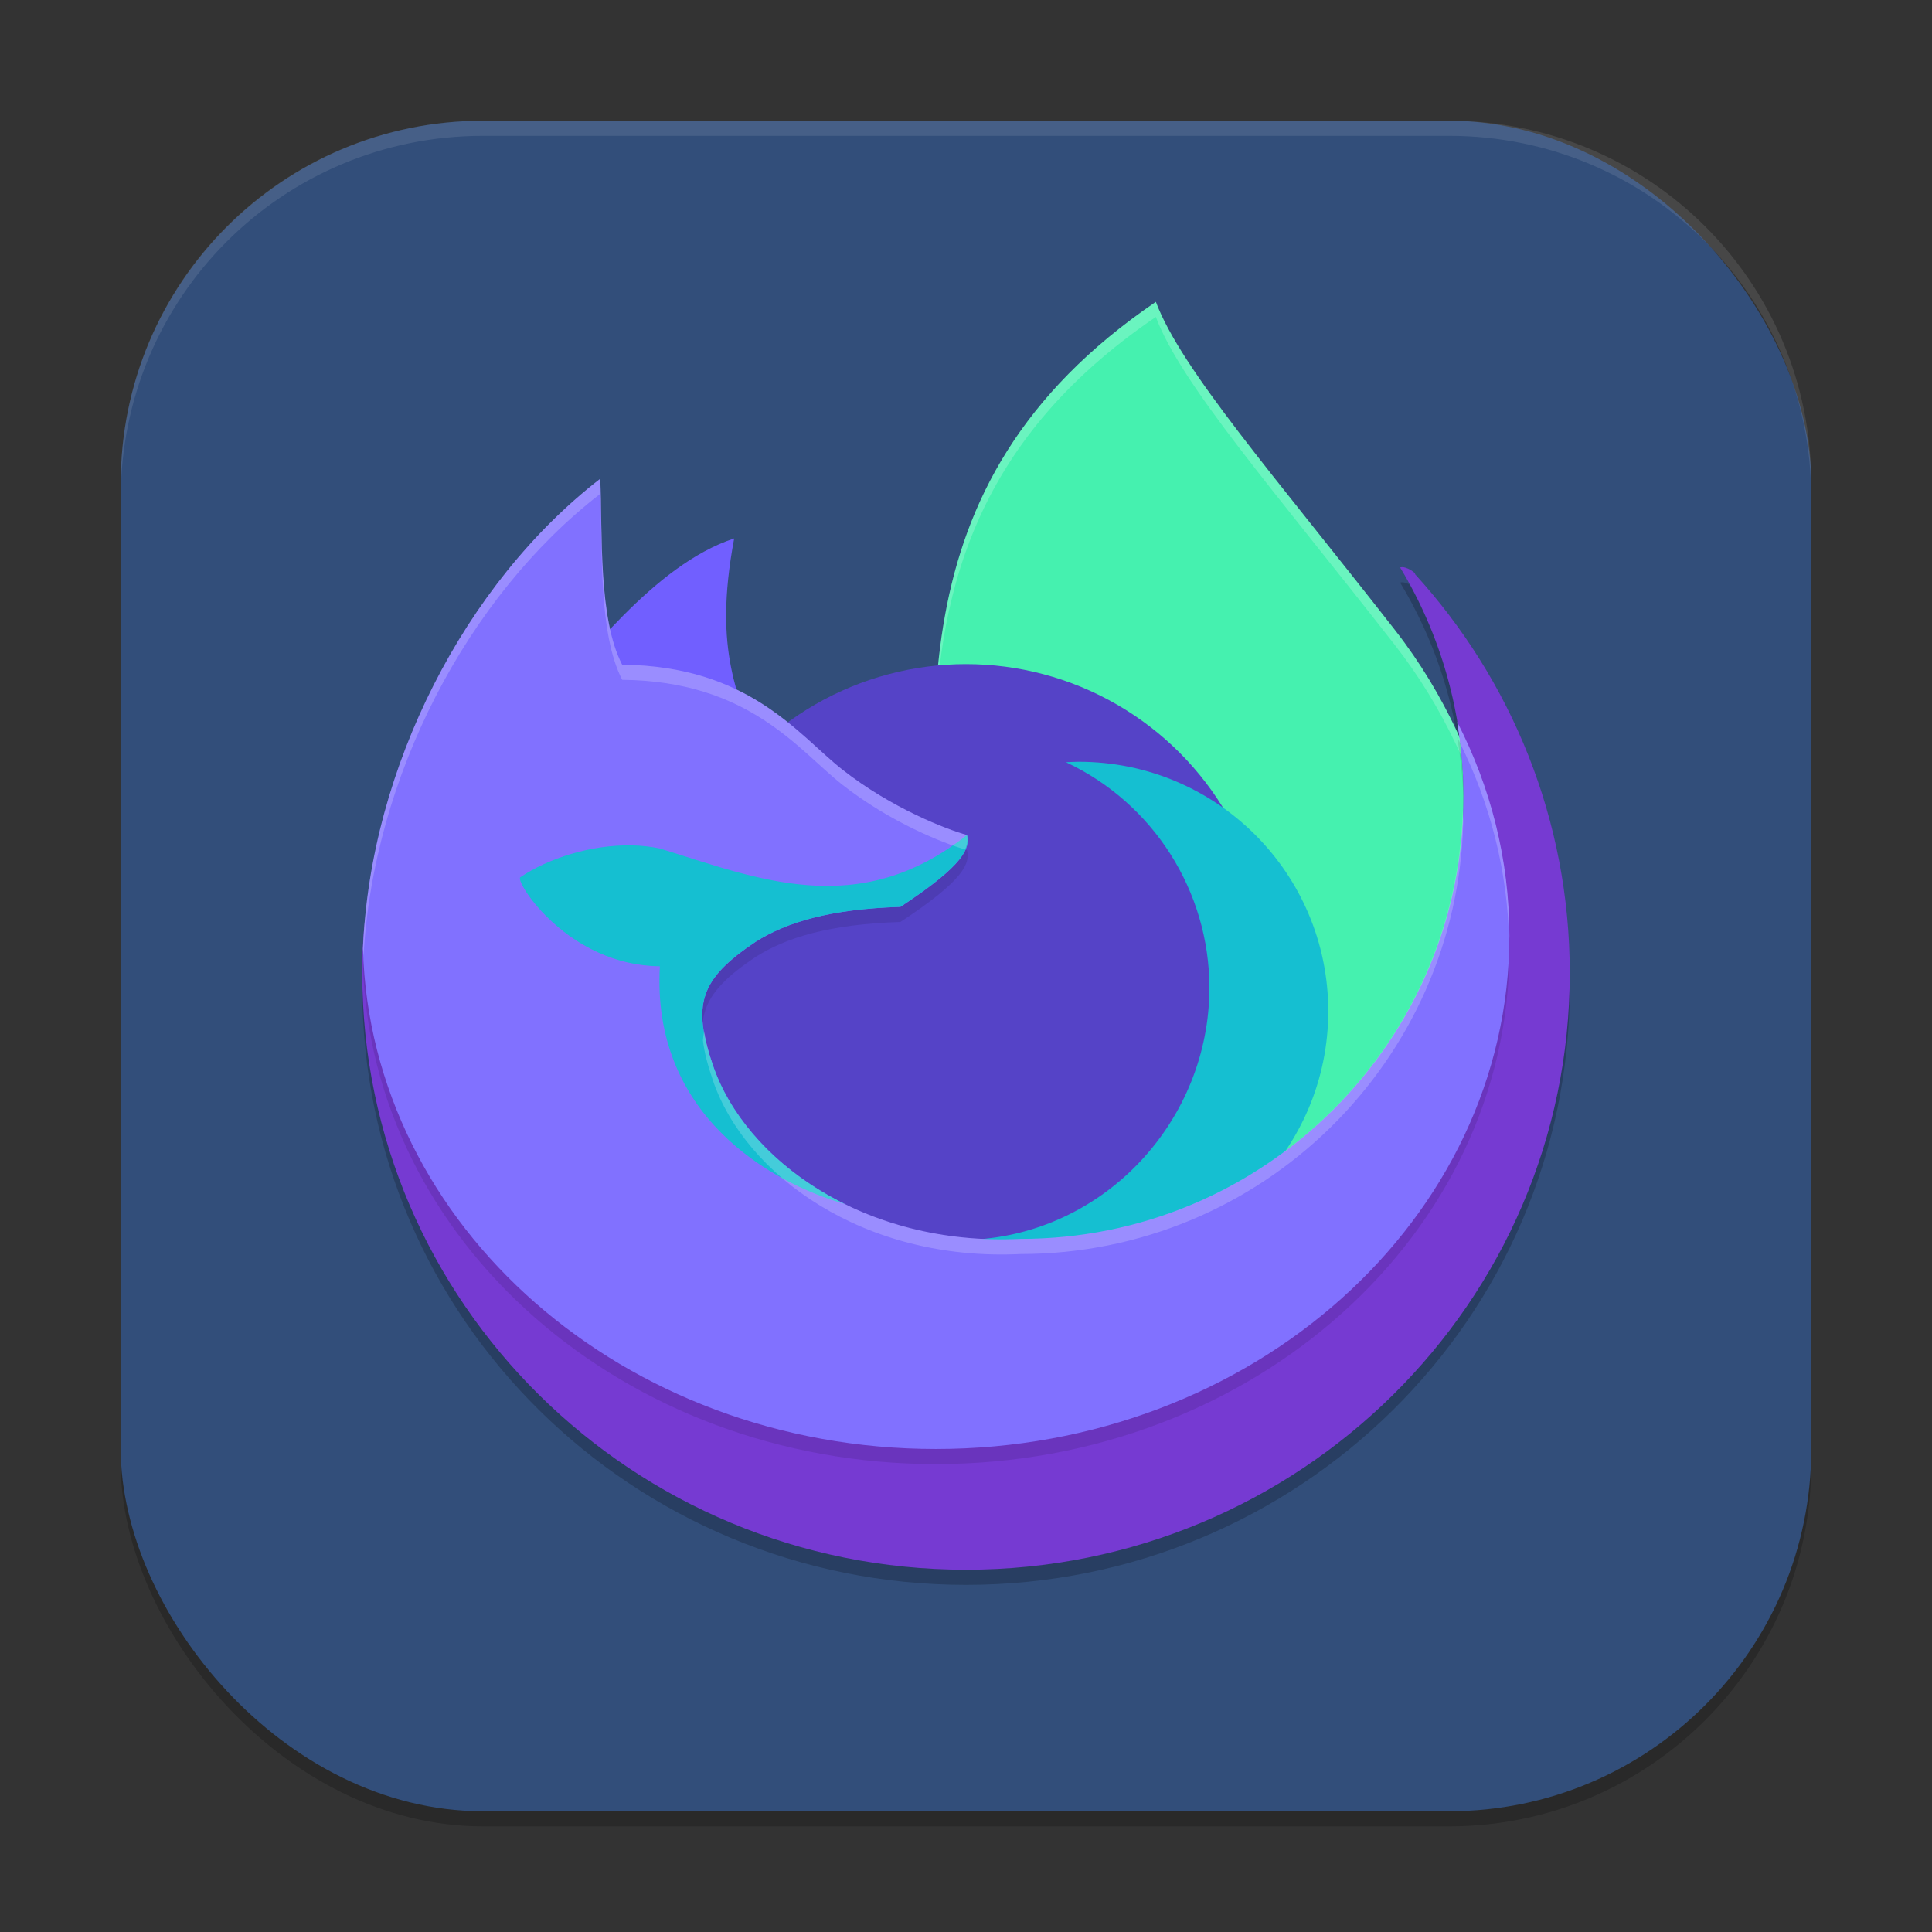 <?xml version="1.0" encoding="UTF-8" standalone="no"?>
<!-- Created with Inkscape (http://www.inkscape.org/) -->

<svg
   width="256"
   height="256"
   viewBox="0 0 256 256"
   version="1.1"
   id="svg5"
   inkscape:version="1.2.2 (1:1.2.2+202305151914+b0a8486541)"
   sodipodi:docname="firefox-trunk.svg"
   xmlns:inkscape="http://www.inkscape.org/namespaces/inkscape"
   xmlns:sodipodi="http://sodipodi.sourceforge.net/DTD/sodipodi-0.dtd"
   xmlns="http://www.w3.org/2000/svg"
   xmlns:svg="http://www.w3.org/2000/svg">
  <rect x="0" y="0" width="256" height="256" fill="#333333" stroke="none"/>
  <sodipodi:namedview
     id="namedview7"
     pagecolor="#ffffff"
     bordercolor="#000000"
     borderopacity="0.25"
     inkscape:showpageshadow="2"
     inkscape:pageopacity="0.0"
     inkscape:pagecheckerboard="0"
     inkscape:deskcolor="#d1d1d1"
     inkscape:document-units="px"
     showgrid="false"
     inkscape:zoom="3.1484375"
     inkscape:cx="128"
     inkscape:cy="128"
     inkscape:window-width="1920"
     inkscape:window-height="1008"
     inkscape:window-x="0"
     inkscape:window-y="0"
     inkscape:window-maximized="1"
     inkscape:current-layer="svg5" />
  <defs
     id="defs2" />
  <rect
     style="opacity:0.2;fill:#000000;stroke-width:16;stroke-linecap:square"
     id="rect234"
     width="224"
     height="224"
     x="16"
     y="18"
     ry="48" />
  <rect
     style="fill:#324e7a;fill-opacity:1;stroke-width:16;stroke-linecap:square"
     id="rect396"
     width="224"
     height="224"
     x="16"
     y="16"
     ry="48" />
  <path
     d="M 77.534,101.632 C 58.821,116.104 48,105.635 48,130.939 c 0,43.666 35.817,79.064 79.999,79.064 44.182,0 79.999,-35.398 79.999,-79.064 0,-20.329 -7.764,-38.867 -20.52,-52.874 0.284,-0.011 -1.193,-1.146 -1.955,-0.863 5.333,8.839 8.402,19.198 8.402,30.274 0,32.414 -18.027,64.526 -50.441,64.526 -20.819,1.011 -48.553,-12.299 -52.822,-24.754 -2.754,-8.035 -2.059,-17.06 5.434,-22.056 4.07,-2.583 10.003,-5.134 19.391,-5.434 8.575,-5.64 4.403,-4.998 3.99,-6.705 -2.664,-0.728 -7.392,-1.735 -13.921,-6.873 -5.783,-4.551 -8.468,-6.277 -25.32,-6.434 -3.184,-6.13 -2.39,9.166 -2.702,1.888 z"
     style="opacity:0.2;fill:#000000;stroke-width:8"
     id="path383" />
  <path
     d="m 153.155,40 c 3.375,8.984 15.578,22.855 31.675,43.471 13.632,17.459 15.194,36.939 20.234,54.453 l -37.879,32.602 -42.787,-43.924 C 124.207,97.402 117.198,64.439 153.155,40 Z"
     style="fill:#45f1af;fill-opacity:1;stroke-width:8"
     id="path523" />
  <path
     id="path551"
     style="opacity:0.2;fill:#ffffff;stroke-width:8"
     d="M 153.156,40 C 127.751,57.267 123.815,78.77 123.75,100.211 124.068,79.441 128.55,58.724 153.156,42 c 3.375,8.984 15.576,22.853 31.672,43.469 13.214,16.924 15.113,35.73 19.805,52.82 l 0.43,-0.367 C 200.023,120.407 198.46,100.928 184.828,83.469 168.732,62.853 156.531,48.984 153.156,40 Z" />
  <path
     d="m 71.824,93.258 c 5.557,-5.514 14.632,-18.355 25.459,-21.914 -2.909,15.504 0.862,20.432 2.739,28.359 l -17.402,-4.512 z"
     style="fill:#715fff;fill-opacity:1;stroke-width:8"
     id="path495" />
  <circle
     style="opacity:1;fill:#5543c7;fill-opacity:1;stroke-width:16;stroke-linecap:square"
     id="path728"
     cx="127.999"
     cy="127.999"
     r="40" />
  <path
     d="m 142.954,100.938 c -0.569,0.006 -1.138,0.026 -1.706,0.061 11.585,5.438 18.988,17.076 19.005,29.873 -0.008,17.583 -13.783,32.483 -31.343,33.39 4.391,2.078 9.186,2.76 14.043,2.774 18.252,1.6e-4 33.049,-14.796 33.049,-33.049 1.6e-4,-18.253 -14.797,-33.049 -33.049,-33.049 z"
     style="fill:#15bfd1;fill-opacity:1;stroke-width:8"
     id="path467" />
  <path
     d="M 77.537,99.624 C 58.823,114.096 48.002,103.627 48.002,128.931 c 0,43.666 35.817,79.064 79.999,79.064 44.182,0 79.999,-35.398 79.999,-79.064 0,-20.329 -7.764,-38.867 -20.52,-52.874 0.284,-0.011 -1.193,-1.146 -1.955,-0.863 5.333,8.839 8.402,19.198 8.402,30.274 0,32.414 -18.027,64.526 -50.441,64.526 -20.819,1.011 -48.553,-12.299 -52.822,-24.754 -2.754,-8.035 -2.059,-17.06 5.434,-22.056 4.07,-2.583 10.003,-5.134 19.39,-5.434 8.575,-5.64 4.403,-4.998 3.99,-6.705 -2.664,-0.728 -7.392,-1.735 -13.921,-6.873 -5.783,-4.551 -8.468,-6.277 -25.32,-6.434 -3.184,-6.13 -2.39,9.166 -2.702,1.888 z"
     style="fill:#763ad2;fill-opacity:1;stroke-width:8"
     id="path305" />
  <path
     d="m 78.741,68.636 c -17.913,13.852 -29.672,35.093 -30.648,59.077 1.024,36.757 34.578,66.288 75.905,66.288 41.973,0 75.999,-30.444 75.999,-67.999 0,-10.121 -2.489,-19.72 -6.922,-28.351 0.539,3.197 0.852,6.47 0.852,9.82 0,32.414 -26.281,58.695 -58.695,58.695 -20.819,1.011 -36.481,-10.49 -40.749,-22.945 -2.754,-8.035 -1.852,-11.426 5.641,-16.422 4.07,-2.583 9.8,-4.333 19.187,-4.633 8.575,-5.64 9.233,-7.808 8.82,-9.515 -2.664,-0.728 -10.01,-3.549 -16.539,-8.687 C 105.81,99.413 98.499,90.24 81.648,90.083 78.464,83.953 79.054,75.915 78.741,68.636 Z"
     style="opacity:0.1;fill:#000000;stroke-width:8"
     id="path439" />
  <path
     d="m 79.538,63.432 c -17.913,13.852 -30.469,38.293 -31.445,62.278 1.024,36.757 34.578,66.288 75.905,66.288 41.973,0 75.999,-30.444 75.999,-67.999 0,-10.121 -2.489,-19.72 -6.922,-28.351 0.539,3.197 0.852,6.47 0.852,9.82 0,32.414 -26.281,58.695 -58.695,58.695 -20.819,1.011 -36.481,-10.49 -40.749,-22.945 -2.754,-8.035 -1.852,-11.426 5.641,-16.422 4.07,-2.583 9.8,-4.333 19.187,-4.633 8.575,-5.64 9.233,-7.808 8.82,-9.515 -2.664,-0.728 -10.01,-3.549 -16.539,-8.687 C 105.81,97.409 99.296,88.236 82.445,88.079 79.261,81.949 79.85,70.71 79.538,63.432 Z"
     style="fill:#8171ff;fill-opacity:1;stroke-width:8"
     id="path411" />
  <path
     d="m 83.742,112.018 c -5.444,-0.118 -11.172,1.749 -14.812,4.233 -0.652,0.652 6.339,11.659 18.506,11.787 -1.127,19.627 14.565,28.633 24.429,31.473 l 0.003,-0.009 c -0.003,-0.001 -0.005,-0.003 -0.008,-0.004 -0.795,-0.394 -1.568,-0.808 -2.32,-1.242 -0.072,-0.041 -0.14,-0.082 -0.21,-0.123 -0.42,-0.246 -0.833,-0.497 -1.239,-0.754 -0.08,-0.05 -0.159,-0.1 -0.238,-0.151 -0.406,-0.261 -0.805,-0.529 -1.197,-0.801 -0.064,-0.042 -0.124,-0.085 -0.185,-0.128 -0.225,-0.158 -0.447,-0.318 -0.667,-0.48 -0.431,-0.317 -0.851,-0.642 -1.262,-0.972 -0.098,-0.078 -0.194,-0.157 -0.29,-0.236 -0.291,-0.239 -0.578,-0.48 -0.859,-0.724 -0.137,-0.119 -0.272,-0.239 -0.406,-0.359 -0.195,-0.175 -0.388,-0.351 -0.578,-0.529 -0.183,-0.172 -0.365,-0.344 -0.543,-0.518 -0.147,-0.144 -0.293,-0.288 -0.437,-0.434 -0.209,-0.211 -0.414,-0.424 -0.616,-0.639 -0.004,-0.004 -0.008,-0.008 -0.008,-0.012 -0.125,-0.133 -0.246,-0.267 -0.368,-0.402 -0.171,-0.189 -0.341,-0.379 -0.506,-0.57 -0.13,-0.151 -0.26,-0.302 -0.387,-0.454 -0.17,-0.202 -0.334,-0.406 -0.498,-0.611 -0.092,-0.116 -0.185,-0.231 -0.274,-0.347 -0.204,-0.264 -0.402,-0.531 -0.595,-0.799 -0.08,-0.107 -0.154,-0.213 -0.23,-0.321 -0.201,-0.286 -0.397,-0.574 -0.586,-0.863 -0.048,-0.079 -0.102,-0.159 -0.152,-0.238 -0.188,-0.294 -0.37,-0.589 -0.546,-0.886 -0.04,-0.063 -0.072,-0.126 -0.11,-0.189 -0.176,-0.305 -0.344,-0.612 -0.506,-0.919 -0.032,-0.057 -0.064,-0.114 -0.091,-0.171 -0.17,-0.327 -0.33,-0.656 -0.484,-0.986 -0.032,-0.069 -0.064,-0.138 -0.096,-0.207 -0.15,-0.33 -0.294,-0.662 -0.43,-0.994 -0.024,-0.053 -0.04,-0.106 -0.064,-0.158 -0.141,-0.354 -0.274,-0.709 -0.397,-1.065 -2.754,-8.035 -1.858,-11.426 5.635,-16.422 4.07,-2.583 9.802,-4.329 19.189,-4.629 8.575,-5.64 9.232,-7.815 8.819,-9.522 -14.463,11.464 -27.972,5.688 -40.692,1.789 -1.197,-0.256 -2.438,-0.388 -3.695,-0.415 z"
     style="fill:#15bfd1;fill-opacity:1;stroke-width:8"
     id="path656" />
  <path
     id="path579"
     style="opacity:0.2;fill:#ffffff;stroke-width:8"
     d="m 79.531,63.438 c -17.913,13.852 -30.461,38.281 -31.437,62.266 0.01,0.308 0.048,0.61 0.078,0.914 C 49.478,102.986 61.899,79.071 79.539,65.43 c 0.312,7.279 -0.277,18.518 2.906,24.648 16.852,0.157 23.366,9.332 29.148,13.883 6.382,5.023 13.482,7.798 16.289,8.602 0.329,-0.75 0.374,-1.376 0.242,-1.922 -2.664,-0.728 -10.003,-3.549 -16.531,-8.688 C 105.811,97.402 99.289,88.236 82.437,88.078 79.254,81.948 79.843,70.716 79.531,63.438 Z M 193.078,95.641 c 0.157,0.933 0.28,1.879 0.391,2.828 3.996,8.058 6.301,16.931 6.492,26.273 C 199.976,124.495 200,124.25 200,124 c 0,-10.121 -2.49,-19.728 -6.922,-28.359 z m 0.75,11.719 c -1.007,31.531 -26.818,56.797 -58.594,56.797 -20.819,1.011 -36.481,-10.483 -40.75,-22.938 -0.605,-1.764 -0.951,-3.227 -1.172,-4.609 -0.091,0.402 -0.139,0.816 -0.172,1.242 0.176,1.554 0.638,3.309 1.344,5.367 4.269,12.455 19.931,23.956 40.75,22.945 31.952,0 57.922,-25.545 58.656,-57.32 -0.021,-0.495 -0.042,-0.989 -0.062,-1.484 z" />
  <path
     id="path1040"
     style="opacity:0.1;fill:#ffffff;stroke-width:16;stroke-linecap:square"
     d="M 64,16 C 37.408,16 16,37.408 16,64 v 2 C 16,39.408 37.408,18 64,18 h 128 c 26.592,0 48,21.408 48,48 V 64 C 240,37.408 218.592,16 192,16 Z" />
</svg>
